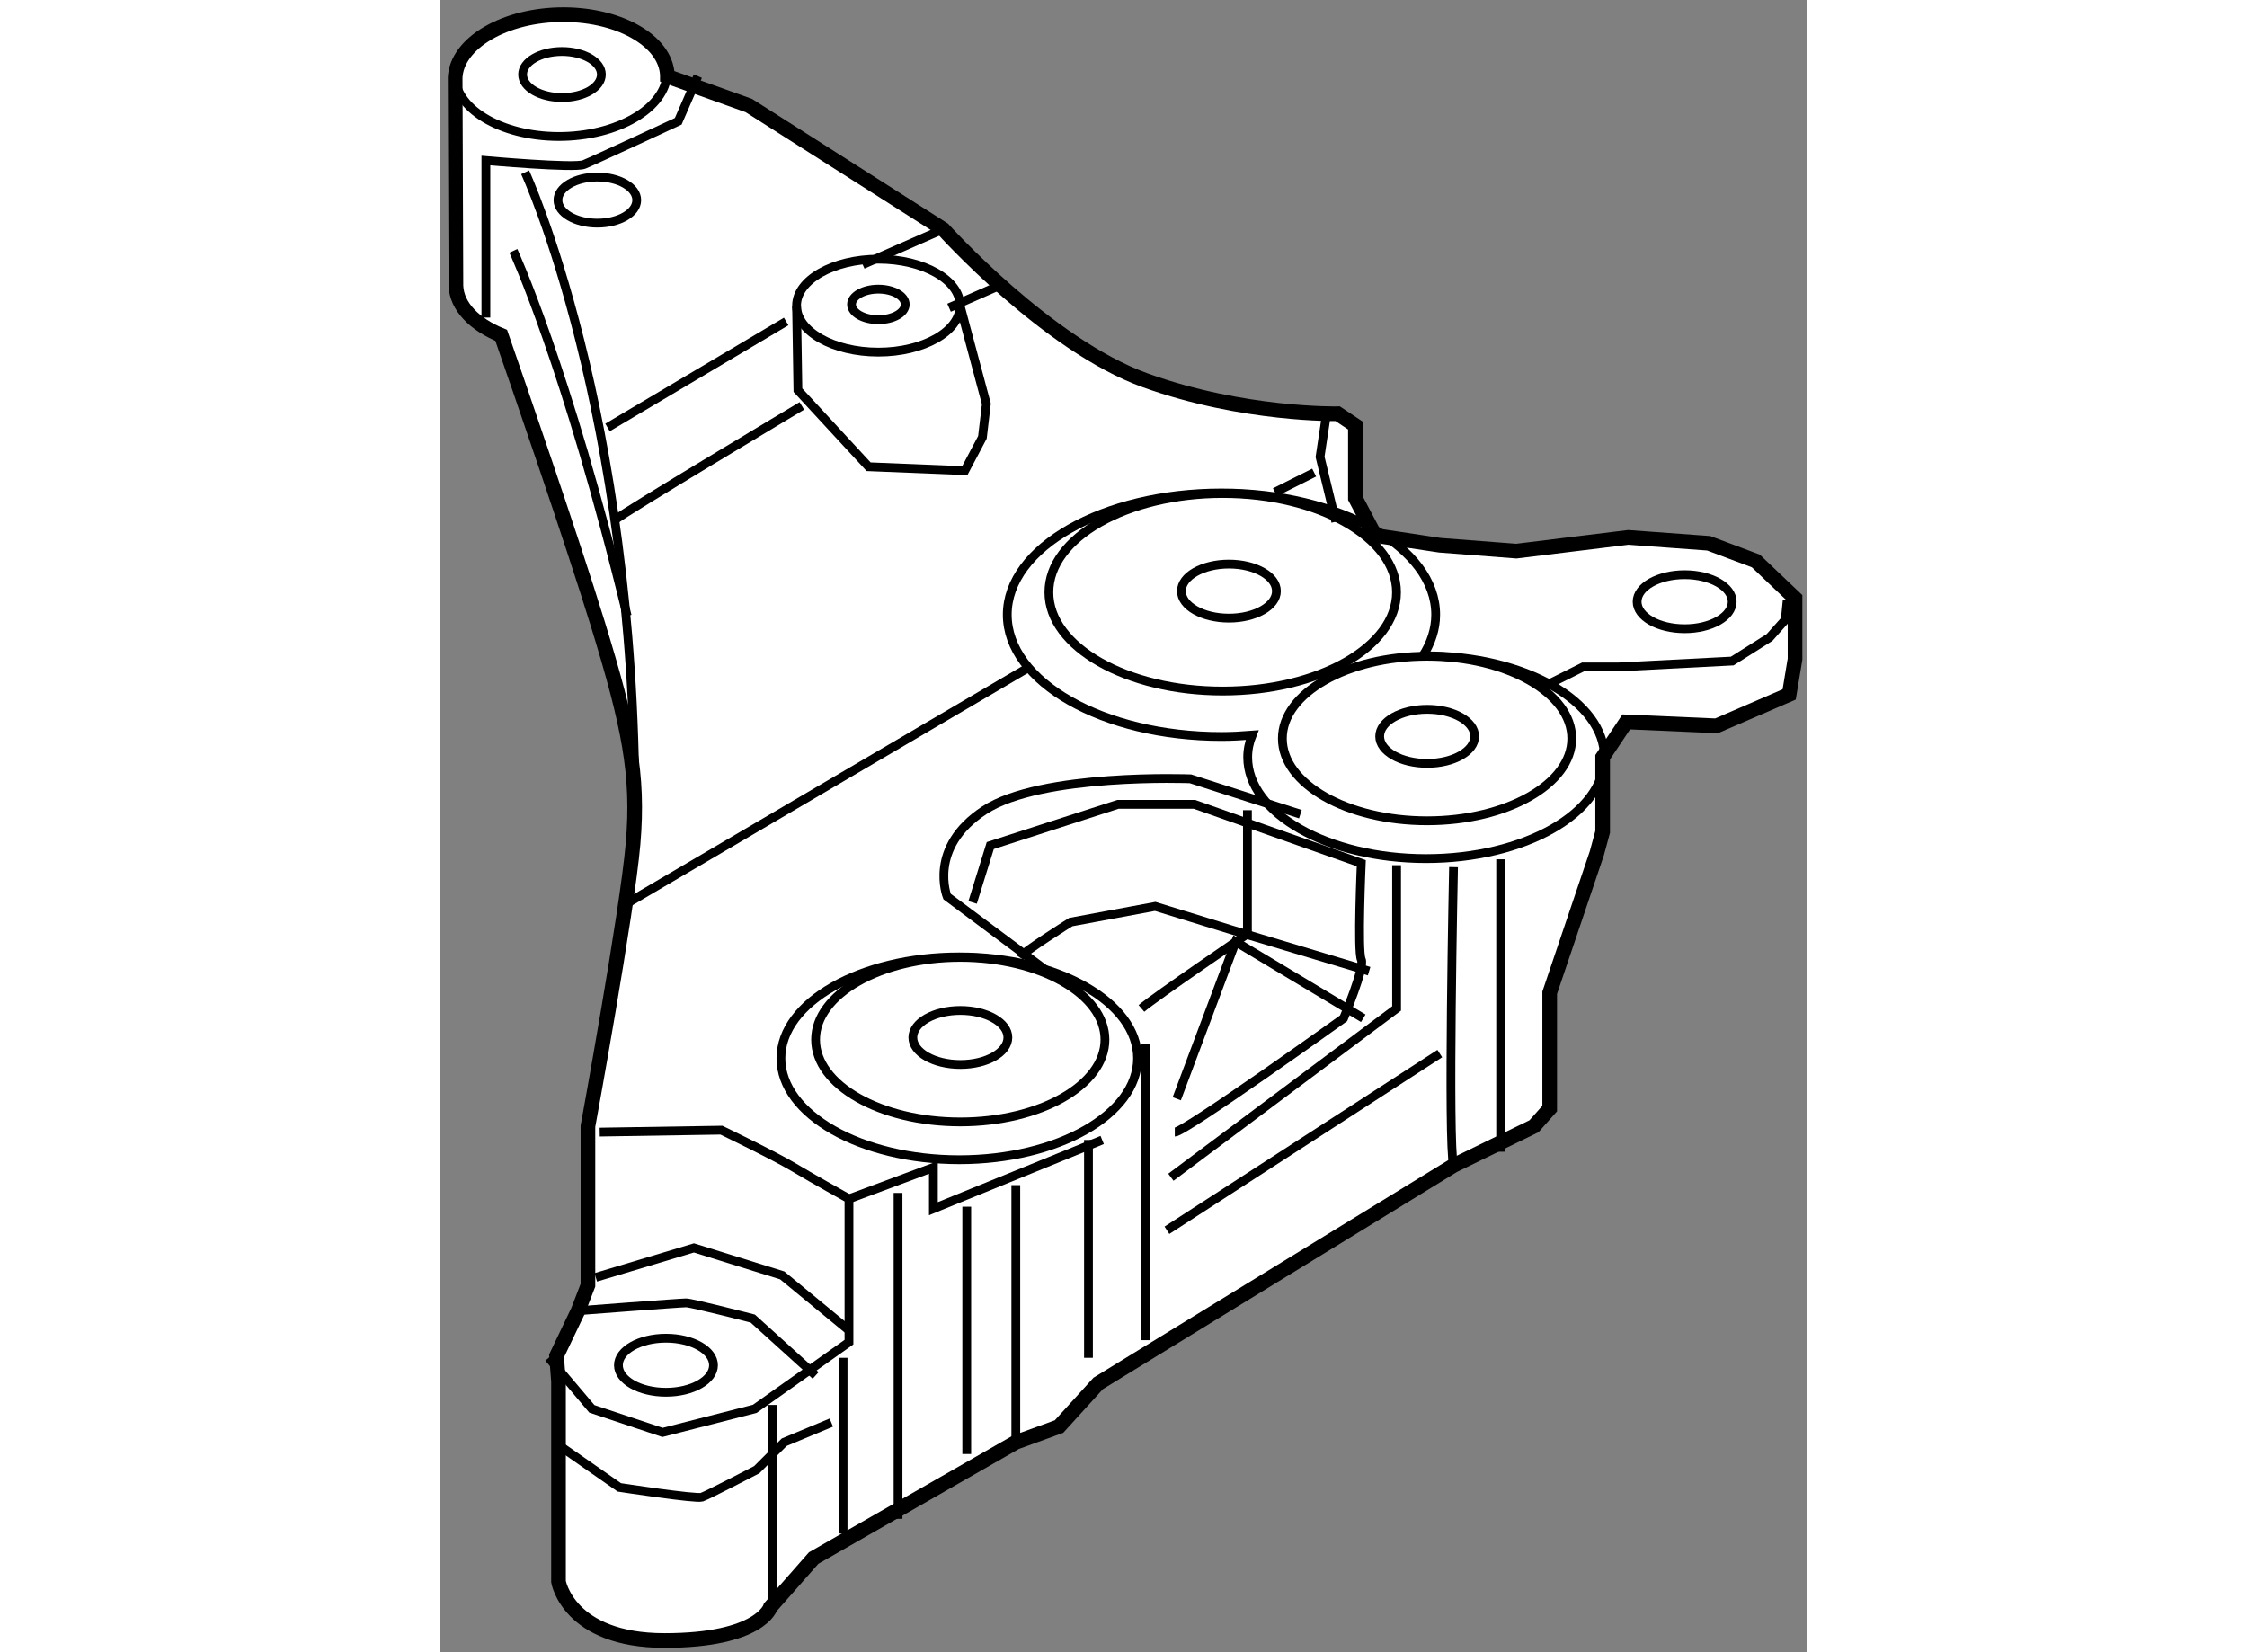 <?xml version="1.0" encoding="utf-8"?>
<!-- Generator: Adobe Illustrator 15.1.0, SVG Export Plug-In . SVG Version: 6.00 Build 0)  -->
<!DOCTYPE svg PUBLIC "-//W3C//DTD SVG 1.1//EN" "http://www.w3.org/Graphics/SVG/1.1/DTD/svg11.dtd">
<svg version="1.1" xmlns="http://www.w3.org/2000/svg" xmlns:xlink="http://www.w3.org/1999/xlink" x="0px" y="0px" width="244.8px"
	 height="180px" viewBox="103.779 36.805 46.622 56.369" enable-background="new 0 0 244.8 180" xml:space="preserve">
	
<rect x="103.779" y="36.805" width="46.622" height="56.369" fill="#808080" stroke="none"/>
	
<g><path fill="#FFFFFF" stroke="#000000" stroke-width="0.5" d="M148.662,55.943l-1.607-0.603l-2.745-0.201l-3.817,0.469
			l-2.611-0.201l-2.21-0.334l-0.67-1.272v-2.478l-0.603-0.402c0,0-3.214,0.067-6.563-1.139c-3.348-1.205-6.897-5.156-6.897-5.156
			l-6.63-4.219l-2.781-0.997v-0.044c-0.052-1.191-1.715-2.113-3.718-2.059c-1.997,0.057-3.574,1.07-3.522,2.263l0.026,6.988
			c0.03,0.71,0.64,1.318,1.545,1.688c0.582,1.676,2.401,6.938,3.294,9.84c1.071,3.482,1.406,5.156,1.205,7.5
			c-0.2,2.344-1.54,9.644-1.54,9.644v5.424l-0.335,0.87l-0.736,1.541l0.067,0.87v6.83c0,0,0.335,2.009,3.616,2.009
			s3.615-1.139,3.615-1.139l1.474-1.674l6.897-3.95l1.474-0.536l1.339-1.473l12.121-7.434l2.745-1.339l0.536-0.604v-3.95
			l1.607-4.755l0.2-0.736v-2.545l0.804-1.205l3.081,0.134l2.478-1.071l0.2-1.205v-2.076L148.662,55.943z"></path><path fill="none" stroke="#000000" stroke-width="0.3" d="M104.279,39.402c0.053,1.191,1.717,2.111,3.716,2.057
			c1.997-0.056,3.578-1.068,3.525-2.261"></path><path fill="none" stroke="#000000" stroke-width="0.3" d="M109.277,39.346c0,0.437-0.602,0.787-1.345,0.787
			c-0.742,0-1.343-0.351-1.343-0.787c0-0.432,0.601-0.784,1.343-0.784C108.676,38.562,109.277,38.915,109.277,39.346z"></path><ellipse fill="none" stroke="#000000" stroke-width="0.3" cx="109.139" cy="43.632" rx="1.344" ry="0.786"></ellipse><ellipse fill="none" stroke="#000000" stroke-width="0.3" cx="118.725" cy="47.233" rx="2.789" ry="1.586"></ellipse><ellipse fill="none" stroke="#000000" stroke-width="0.3" cx="118.727" cy="47.191" rx="0.916" ry="0.521"></ellipse><ellipse fill="none" stroke="#000000" stroke-width="0.3" cx="121.521" cy="72.275" rx="4.936" ry="2.807"></ellipse><ellipse fill="none" stroke="#000000" stroke-width="0.3" cx="121.486" cy="72.912" rx="6.084" ry="3.46"></ellipse><ellipse fill="none" stroke="#000000" stroke-width="0.3" cx="121.524" cy="72.201" rx="1.621" ry="0.922"></ellipse><ellipse fill="none" stroke="#000000" stroke-width="0.3" cx="146.235" cy="57.334" rx="1.622" ry="0.922"></ellipse><ellipse fill="none" stroke="#000000" stroke-width="0.3" cx="111.48" cy="83.383" rx="1.622" ry="0.922"></ellipse><ellipse fill="none" stroke="#000000" stroke-width="0.3" cx="137.447" cy="62.001" rx="4.937" ry="2.807"></ellipse><path fill="none" stroke="#000000" stroke-width="0.3" d="M139.071,61.927c0,0.509-0.726,0.922-1.619,0.922
			c-0.898,0-1.622-0.413-1.622-0.922s0.724-0.922,1.622-0.922C138.346,61.005,139.071,61.418,139.071,61.927z"></path><ellipse fill="none" stroke="#000000" stroke-width="0.3" cx="130.474" cy="57.012" rx="5.93" ry="3.37"></ellipse><path fill="none" stroke="#000000" stroke-width="0.3" d="M137.412,59.181c-0.038,0-0.073,0.002-0.109,0.003
			c0.278-0.44,0.438-0.913,0.438-1.407c0-2.292-3.274-4.153-7.31-4.153c-4.036,0-7.307,1.861-7.307,4.153
			c0,2.295,3.271,4.155,7.307,4.155c0.356,0,0.703-0.02,1.047-0.047c-0.097,0.242-0.151,0.494-0.151,0.754
			c0,1.91,2.725,3.459,6.086,3.459c3.358,0,6.085-1.549,6.085-3.459C143.497,60.73,140.771,59.181,137.412,59.181z"></path><ellipse fill="none" stroke="#000000" stroke-width="0.3" cx="130.687" cy="56.972" rx="1.621" ry="0.922"></ellipse><polyline fill="none" stroke="#000000" stroke-width="0.3" points="141.43,60.229 142.77,59.559 143.975,59.559 147.858,59.358 
			149.131,58.554 149.667,57.952 149.733,57.282 		"></polyline><polyline fill="none" stroke="#000000" stroke-width="0.3" points="133.997,51.054 133.796,52.394 134.332,54.604 		"></polyline><line fill="none" stroke="#000000" stroke-width="0.3" x1="132.256" y1="53.599" x2="133.595" y2="52.929"></line><line fill="none" stroke="#000000" stroke-width="0.3" x1="110.09" y1="67.662" x2="123.885" y2="59.559"></line><path fill="none" stroke="#000000" stroke-width="0.3" d="M106.675,42.684c0,0,3.75,8.103,3.75,21.83"></path><path fill="none" stroke="#000000" stroke-width="0.3" d="M106.273,45.363c0,0,1.808,3.884,3.884,12.455"></path><path fill="none" stroke="#000000" stroke-width="0.3" d="M105.336,47.639v-5.357c0,0,3.013,0.269,3.348,0.135
			c0.335-0.135,3.215-1.474,3.215-1.474l0.669-1.54"></path><polyline fill="none" stroke="#000000" stroke-width="0.3" points="115.936,47.233 115.982,50.117 118.394,52.729 121.675,52.863 
			122.277,51.724 122.411,50.585 121.514,47.233 		"></polyline><line fill="none" stroke="#000000" stroke-width="0.3" x1="109.487" y1="51.389" x2="115.581" y2="47.773"></line><path fill="none" stroke="#000000" stroke-width="0.3" d="M109.755,54.537c0.201-0.201,6.362-3.884,6.362-3.884"></path><line fill="none" stroke="#000000" stroke-width="0.3" x1="118.192" y1="45.832" x2="120.938" y2="44.625"></line><line fill="none" stroke="#000000" stroke-width="0.3" x1="121.139" y1="47.304" x2="122.813" y2="46.568"></line><polyline fill="none" stroke="#000000" stroke-width="0.3" points="109.086,80.385 112.434,79.38 115.447,80.318 117.724,82.193 
					"></polyline><path fill="none" stroke="#000000" stroke-width="0.3" d="M108.482,81.523c0,0,3.482-0.268,3.684-0.268s2.276,0.536,2.276,0.536
			l2.144,1.941"></path><path fill="none" stroke="#000000" stroke-width="0.3" d="M109.22,75.429l4.151-0.066c0,0,1.809,0.87,2.478,1.272
			c0.67,0.401,1.875,1.071,1.875,1.071v4.889l-3.214,2.276l-3.147,0.804l-2.411-0.804l-1.473-1.741"></path><line fill="none" stroke="#000000" stroke-width="0.3" x1="117.523" y1="83.13" x2="117.523" y2="89.125"></line><path fill="none" stroke="#000000" stroke-width="0.3" d="M107.68,86.01l2.209,1.54c0,0,2.612,0.401,2.813,0.335
			c0.201-0.067,1.875-0.938,1.875-0.938l0.938-0.938l1.607-0.67"></path><polyline fill="none" stroke="#000000" stroke-width="0.3" points="117.724,77.707 120.604,76.635 120.604,78.042 126.363,75.698 
					"></polyline><line fill="none" stroke="#000000" stroke-width="0.3" x1="115.112" y1="84.738" x2="115.112" y2="91.367"></line><line fill="none" stroke="#000000" stroke-width="0.3" x1="127.836" y1="72.417" x2="127.836" y2="82.528"></line><line fill="none" stroke="#000000" stroke-width="0.3" x1="119.398" y1="77.505" x2="119.398" y2="88.622"></line><line fill="none" stroke="#000000" stroke-width="0.3" x1="121.742" y1="77.974" x2="121.742" y2="86.412"></line><line fill="none" stroke="#000000" stroke-width="0.3" x1="123.416" y1="77.238" x2="123.416" y2="86"></line><line fill="none" stroke="#000000" stroke-width="0.3" x1="125.895" y1="75.698" x2="125.895" y2="83.13"></line><polyline fill="none" stroke="#000000" stroke-width="0.3" points="128.707,76.969 136.407,71.21 136.407,66.323 		"></polyline><path fill="none" stroke="#000000" stroke-width="0.3" d="M138.35,76.568c-0.201-0.736,0-10.179,0-10.179"></path><line fill="none" stroke="#000000" stroke-width="0.3" x1="128.572" y1="78.778" x2="137.881" y2="72.75"></line><path fill="none" stroke="#000000" stroke-width="0.3" d="M124.756,70.139l-3.684-2.745c0,0-0.67-1.675,1.272-2.946
			c1.942-1.272,7.031-1.072,7.031-1.072l3.75,1.206"></path><path fill="none" stroke="#000000" stroke-width="0.3" d="M123.55,69.469c0.135-0.2,1.741-1.205,1.741-1.205l2.88-0.535
			l2.611,0.803l4.688,1.406"></path><path fill="none" stroke="#000000" stroke-width="0.3" d="M121.942,67.594l0.603-1.941l4.354-1.406h2.611l5.692,2.009
			c0,0-0.134,3.014,0,3.281s-0.603,2.009-0.603,2.009s-5.424,3.884-5.759,3.884"></path><path fill="none" stroke="#000000" stroke-width="0.3" d="M127.702,71.21c0.469-0.401,3.616-2.544,3.616-2.544v-4.219"></path><polyline fill="none" stroke="#000000" stroke-width="0.3" points="128.907,74.292 130.916,68.934 135.27,71.545 		"></polyline><line fill="none" stroke="#000000" stroke-width="0.3" x1="139.957" y1="66.122" x2="139.957" y2="76.099"></line></g>


</svg>